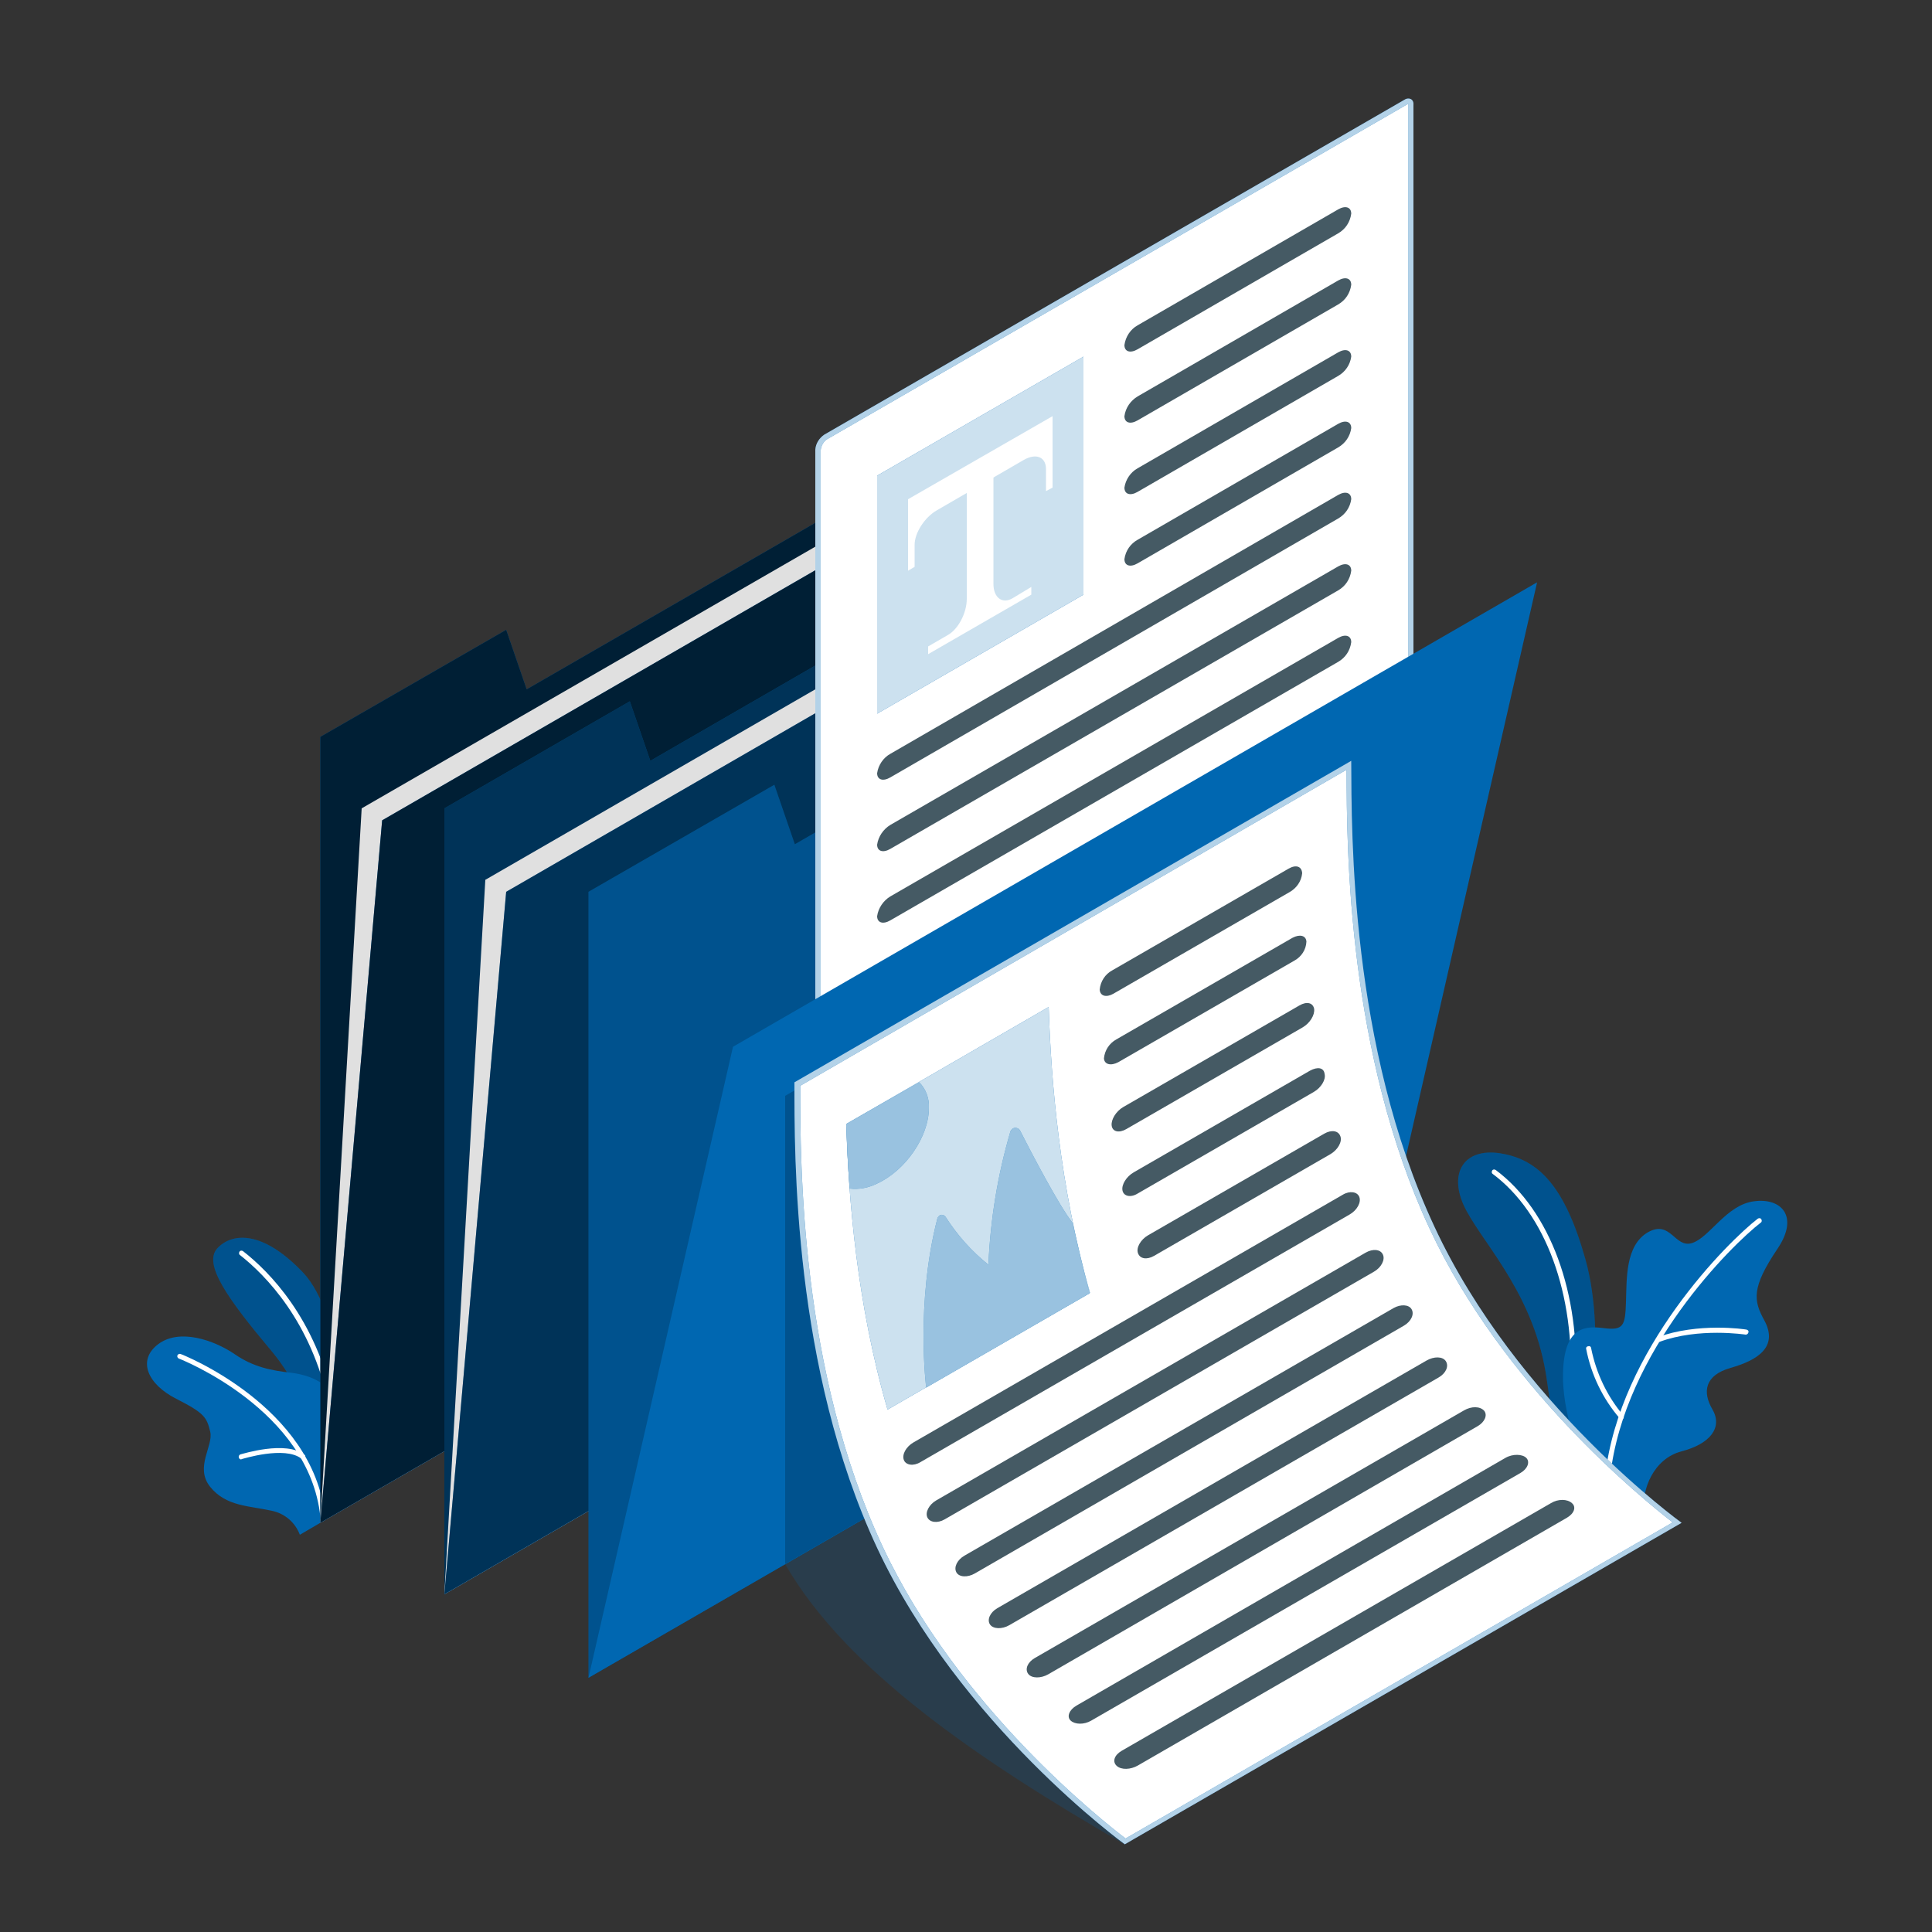<?xml version="1.0" encoding="UTF-8"?>
<svg xmlns="http://www.w3.org/2000/svg" xmlns:xlink="http://www.w3.org/1999/xlink" version="1.1" id="Ebene_1" x="0px" y="0px" width="500px" height="500px" viewBox="0 0 500 500" style="enable-background:new 0 0 500 500;" xml:space="preserve">
<rect x="0" y="0" width="500" height="500" fill="#333333" stroke="none"/>
<style type="text/css">
	.st0{fill:#0067B1;}
	.st1{opacity:0.2;enable-background:new    ;}
	.st2{fill:#FFFFFF;}
	.st3{opacity:0.7;enable-background:new    ;}
	.st4{fill:#E0E0E0;}
	.st5{opacity:0.5;enable-background:new    ;}
	.st6{opacity:0.2;fill:#0067B1;}
	.st7{opacity:0.7;fill:#FFFFFF;enable-background:new    ;}
	.st8{opacity:0.8;fill:#FFFFFF;enable-background:new    ;}
	.st9{fill:#455A64;}
	.st10{opacity:0.6;fill:#FFFFFF;enable-background:new    ;}
</style>
<g id="freepik--Plants--inject-4">
	<path class="st0" d="M83.4,386.3c0,0,0.1-20.8-13-36.5c-11.6-13.8-17.8-22.6-14.2-26.7c3.7-4,11.5-5,22.2,6.2   c10.6,11.2,11.5,42.2,10,49.2L83.4,386.3z"></path>
	<path class="st1" d="M83.4,386.3c0,0,0.1-20.8-13-36.5c-11.6-13.8-17.8-22.6-14.2-26.7c3.7-4,11.5-5,22.2,6.2   c10.6,11.2,11.5,42.2,10,49.2L83.4,386.3z"></path>
	<path class="st2" d="M85.7,363.9c-0.3,0-0.6-0.2-0.6-0.5c-4.6-21.5-16.4-33.4-23-38.6c-0.3-0.2-0.3-0.6-0.1-0.9s0.6-0.3,0.9-0.1   c6.8,5.3,18.8,17.4,23.5,39.3c0.1,0.3-0.1,0.7-0.5,0.8l0,0L85.7,363.9z"></path>
	<path class="st0" d="M82.9,394.1l-5.3,3.1c-1.2-3.2-3.9-5.5-7.2-6.2c-5.8-1.3-11.9-1.1-16-6.2s0.9-10.6,0-14.3   c-0.9-3.7-1.5-4.8-8.8-8.5s-10.2-9.9-4.7-14.1s14.5-1.1,19.9,2.6c4.8,3.3,9.4,4.2,14.8,4.8c5.4,0.7,14.1,3.7,12.8,16.1   C87.4,379.2,85.6,386.8,82.9,394.1z"></path>
	<path class="st2" d="M62.4,377.7c-0.3,0-0.5-0.2-0.6-0.5s0.1-0.7,0.4-0.8c0.5-0.1,11.8-3.7,16.6,0.1c0.3,0.2,0.3,0.7,0,0.9   c-0.2,0.2-0.6,0.3-0.8,0.1c-4.3-3.4-15.3,0.1-15.4,0.1L62.4,377.7z"></path>
	<path class="st2" d="M83.5,393.1c-0.3,0-0.6-0.2-0.6-0.6c-2.9-27.7-36.3-40.8-36.6-40.9s-0.5-0.5-0.4-0.8l0,0   c0.1-0.3,0.5-0.5,0.8-0.4c0.4,0.1,34.4,13.5,37.4,42C84.2,392.7,84,393.1,83.5,393.1L83.5,393.1z"></path>
	<path class="st0" d="M410.3,375.9c0.1-0.5,5.8-29.5,0-50c-5.3-18.9-12.1-25.8-21.9-27.4s-14,5.5-8.8,15s17.7,22.2,20.7,43.5   c1.3,8.8,2.3,16.4,2.3,16.4L410.3,375.9z"></path>
	<path class="st1" d="M410.3,375.9c0.1-0.5,5.8-29.5,0-50c-5.3-18.9-12.1-25.8-21.9-27.4s-14,5.5-8.8,15s17.7,22.2,20.7,43.5   c1.3,8.8,2.3,16.4,2.3,16.4L410.3,375.9z"></path>
	<path class="st2" d="M407,359.2L407,359.2c-0.4,0-0.6-0.3-0.6-0.7l0,0c1.3-23.5-6.4-44.5-20.1-54.7c-0.3-0.2-0.3-0.6-0.1-0.9l0,0   c0.2-0.3,0.6-0.3,0.9-0.1c14.1,10.5,22,32,20.6,55.9C407.7,359,407.4,359.3,407,359.2z"></path>
	<path class="st0" d="M425.5,391c-0.7-5.4,2.4-13.5,9.7-15.4s10.7-6.1,8-10.8c-2.7-4.6-2-8.9,4.7-10.8s12.5-5.3,8.7-12.3   c-2.8-5.1-3.4-8.4,3.4-18.5c5.7-8.4,1-13.3-6.1-12.3c-7.1,0.9-11.5,9.4-16,10.8s-5.5-6.1-11.4-2.8c-5.9,3.4-5.5,12.1-5.7,18.1   c-0.2,6.1-0.6,7.4-5.9,6.7c-5.3-0.7-10.5,0.1-10.4,13c0.1,11,6,24.6,6,24.6L425.5,391z"></path>
	<path class="st2" d="M416.1,382.8L416.1,382.8c-0.4,0-0.7-0.4-0.7-0.7c3.7-33.1,32.1-61,39.5-66.7c0.3-0.2,0.7-0.2,0.9,0.1   c0.2,0.3,0.2,0.7-0.1,0.9c-7.3,5.6-35.4,33.1-39,65.8C416.8,382.5,416.5,382.8,416.1,382.8z"></path>
	<path class="st2" d="M429.1,347.4c-0.3,0-0.5-0.2-0.6-0.4c-0.1-0.3,0.1-0.7,0.4-0.9c10.6-3.9,22.6-2.1,23.1-2   c0.4,0.1,0.6,0.4,0.5,0.7c-0.1,0.4-0.4,0.6-0.7,0.6c-0.1,0-12.2-1.9-22.4,1.9C429.3,347.4,429.2,347.4,429.1,347.4z"></path>
	<path class="st2" d="M419.7,367.3c-0.2,0-0.4-0.1-0.5-0.2c-4.4-5.1-7.4-11.3-8.7-18c-0.1-0.4,0.2-0.7,0.6-0.7l0,0   c0.4-0.1,0.7,0.2,0.7,0.6l0,0c1.3,6.4,4.1,12.3,8.3,17.3c0.2,0.3,0.2,0.7-0.1,0.9C420,367.3,419.8,367.3,419.7,367.3L419.7,367.3z"></path>
</g>
<g id="freepik--folder-2--inject-4">
	<polygon class="st0" points="82.9,190.7 82.9,394.1 291.1,273.9 291.1,89.1 136.3,178.4 131,163  "></polygon>
	<polygon class="st3" points="82.9,190.7 82.9,394.1 291.1,273.9 291.1,89.1 136.3,178.4 131,163  "></polygon>
	<polygon class="st4" points="82.9,394.1 93.6,209.2 301.8,89.1 291.1,273.9  "></polygon>
	<polygon class="st0" points="82.9,394.1 98.9,212.3 307.1,92.1 291.1,273.9  "></polygon>
	<polygon class="st3" points="82.9,394.1 98.9,212.3 307.1,92.1 291.1,273.9  "></polygon>
</g>
<g id="freepik--folder-1--inject-4">
	<polygon class="st0" points="115,209.2 115,412.6 323.1,292.4 323.1,107.5 168.3,196.9 163,181.5  "></polygon>
	<polygon class="st5" points="115,209.2 115,412.6 323.1,292.4 323.1,107.5 168.3,196.9 163,181.5  "></polygon>
	<polygon class="st4" points="115,412.6 125.6,227.7 333.8,107.5 323.1,292.4  "></polygon>
	<polygon class="st0" points="115,412.6 131,230.8 339.1,110.6 323.1,292.4  "></polygon>
	<polygon class="st5" points="115,412.6 131,230.8 339.1,110.6 323.1,292.4  "></polygon>
</g>
<g id="freepik--Documents--inject-4">
	<path class="st6" d="M291,477.3c-37.4-21.6-72-45-87.8-72.5l48.1-27.8L291,477.3z"></path>
	<polygon class="st0" points="152.3,230.8 152.3,434.2 360.5,314 360.5,129.1 205.7,218.5 200.4,203.1  "></polygon>
	<polygon class="st1" points="152.3,230.8 152.3,434.2 360.5,314 360.5,129.1 205.7,218.5 200.4,203.1  "></polygon>
	<path class="st2" d="M212.3,290.9c-0.5,0-0.6-0.6-0.6-1V116.5c0.1-1.4,0.8-2.6,1.9-3.4l150.2-86.7c0.2-0.1,0.4-0.2,0.7-0.2   c0.5,0,0.6,0.6,0.6,1v173.4c-0.1,1.4-0.8,2.6-1.9,3.4L213,290.7C212.8,290.8,212.5,290.9,212.3,290.9z"></path>
	<path class="st0" d="M364.5,26.8c0,0.1,0,0.2,0,0.3v173.4c-0.1,1.1-0.7,2.2-1.6,2.8L212.7,290l-0.3,0.1c0-0.1,0-0.2,0-0.3V116.5   c0.1-1.1,0.7-2.2,1.6-2.8L364.2,27C364.3,26.9,364.4,26.9,364.5,26.8 M364.5,25.5c-0.4,0-0.7,0.1-1,0.3l-150.2,86.7   c-1.3,0.9-2.2,2.3-2.3,3.9v173.4c0,1,0.5,1.6,1.3,1.6c0.4,0,0.7-0.1,1-0.3l150.2-86.7c1.3-0.9,2.2-2.3,2.3-3.9V27.2   C365.9,26.1,365.3,25.5,364.5,25.5L364.5,25.5z"></path>
	<path class="st7" d="M364.5,26.8c0,0.1,0,0.2,0,0.3v173.4c-0.1,1.1-0.7,2.2-1.6,2.8L212.7,290l-0.3,0.1c0-0.1,0-0.2,0-0.3V116.5   c0.1-1.1,0.7-2.2,1.6-2.8L364.2,27C364.3,26.9,364.4,26.9,364.5,26.8 M364.5,25.5c-0.4,0-0.7,0.1-1,0.3l-150.2,86.7   c-1.3,0.9-2.2,2.3-2.3,3.9v173.4c0,1,0.5,1.6,1.3,1.6c0.4,0,0.7-0.1,1-0.3l150.2-86.7c1.3-0.9,2.2-2.3,2.3-3.9V27.2   C365.9,26.1,365.3,25.5,364.5,25.5L364.5,25.5z"></path>
	<polygon class="st0" points="227,123.1 280.4,92.3 280.4,153.9 227,184.7  "></polygon>
	<polygon class="st8" points="227,123.1 280.4,92.3 280.4,153.9 227,184.7  "></polygon>
	<path class="st2" d="M272.4,107.7v18.5l-1.7,0.9v-5.7c0-3.1-2.5-4.2-5.7-2.4l-22.6,13.1c-3.1,1.8-5.7,5.8-5.7,8.9v5.7l-1.7,1v-18.5   L272.4,107.7z"></path>
	<path class="st2" d="M262.1,154.8c-2.7,1.6-5-0.1-5-3.7v-29.7l-6.9,3.7V155c0,3.6-2.2,7.9-5,9.4l-5,2.9v2l26.7-15.4v-2L262.1,154.8   z"></path>
	<path class="st9" d="M291,89.3c0,1.7,1.5,2.2,3.4,1.1l51.9-30c1.9-1.1,3.1-2.9,3.4-5.1c0-1.7-1.5-2.2-3.4-1.1l-51.9,30   C292.6,85.2,291.3,87.1,291,89.3z"></path>
	<path class="st9" d="M291,107.7c0,1.7,1.5,2.2,3.4,1.1l51.9-30c1.9-1.1,3.1-2.9,3.4-5.1c0-1.7-1.5-2.2-3.4-1.1l-51.9,30   C292.6,103.7,291.3,105.5,291,107.7z"></path>
	<path class="st9" d="M291,126.2c0,1.7,1.5,2.2,3.4,1.1l51.9-30c1.9-1.1,3.1-2.9,3.4-5c0-1.7-1.5-2.2-3.4-1.1l-51.9,30   C292.6,122.2,291.3,124.1,291,126.2z"></path>
	<path class="st9" d="M291,144.7c0,1.7,1.5,2.2,3.4,1.1l51.9-30c1.9-1.1,3.1-2.9,3.4-5c0-1.7-1.5-2.2-3.4-1.1l-51.9,30   C292.6,140.7,291.3,142.5,291,144.7z"></path>
	<path class="st9" d="M227,200.1c0,1.7,1.5,2.2,3.4,1.1l115.9-67c1.9-1.1,3.1-2.9,3.4-5c0-1.7-1.5-2.2-3.4-1.1l-115.9,67   C228.6,196.1,227.3,198,227,200.1z"></path>
	<path class="st9" d="M227,218.6c0,1.7,1.5,2.2,3.4,1.1l115.9-66.9c1.9-1.1,3.1-2.9,3.4-5.1c0-1.7-1.5-2.2-3.4-1.1l-115.9,66.9   C228.6,214.6,227.3,216.5,227,218.6z"></path>
	<path class="st9" d="M227,237.1c0,1.7,1.5,2.2,3.4,1.1l115.9-66.9c1.9-1.1,3.1-2.9,3.4-5.1c0-1.7-1.5-2.2-3.4-1.1L230.4,232   C228.6,233.1,227.3,235,227,237.1z"></path>
	<polygon class="st0" points="152.3,434.2 189.7,270.9 397.8,150.7 360.5,314  "></polygon>
	<polygon class="st0" points="203.2,283.6 203.2,404.8 251.3,377 251.3,255.9  "></polygon>
	<polygon class="st1" points="203.2,283.6 203.2,404.8 251.3,377 251.3,255.9  "></polygon>
	<path class="st2" d="M291.1,476.5c-4.1-3-43.5-33.1-63.5-76.2c-21.3-45.8-21.3-99.2-21.3-119.3v-0.6L349.1,198   c0,20.3,0,73.7,21.4,119.7c19.6,42,57.4,71.8,63.4,76.3L291.1,476.5z"></path>
	<path class="st0" d="M348.5,199.2c0,21.1,0.4,73.6,21.5,118.8c18.9,40.6,54.9,69.8,62.9,76l-141.6,81.8   c-5.5-4.2-43.4-33.8-62.9-75.6c-21.3-45.6-21.3-98.9-21.3-119V281L348.5,199.2 M349.7,196.9l-144.1,83.2   c0,18.9-0.4,73.8,21.4,120.5c21.4,45.8,64.1,76.7,64.1,76.7l144.1-83.2c0,0-42.7-30.8-64-76.7C349.4,270.7,349.8,215.8,349.7,196.9   L349.7,196.9z"></path>
	<path class="st7" d="M348.5,199.2c0,21.1,0.4,73.6,21.5,118.8c18.9,40.6,54.9,69.8,62.9,76l-141.6,81.8   c-5.5-4.2-43.4-33.8-62.9-75.6c-21.3-45.6-21.3-98.9-21.3-119V281L348.5,199.2 M349.7,196.9l-144.1,83.2   c0,18.9-0.4,73.8,21.4,120.5c21.4,45.8,64.1,76.7,64.1,76.7l144.1-83.2c0,0-42.7-30.8-64-76.7C349.4,270.7,349.8,215.8,349.7,196.9   L349.7,196.9z"></path>
	<path class="st9" d="M333.5,224.8l-45.6,26.3c-1.9,1-3.1,2.9-3.3,5c0.1,1.7,1.7,2.1,3.5,1.1l45.6-26.3c1.8-1,3.1-2.8,3.3-4.9   C336.9,224.2,335.4,223.7,333.5,224.8z"></path>
	<path class="st9" d="M334.5,242.7L288.9,269c-1.8,1-3,2.8-3.2,4.9c0.1,1.6,1.8,2,3.7,1l45.6-26.3c1.8-1,3-2.8,3.1-4.9   C338,242.1,336.4,241.7,334.5,242.7z"></path>
	<path class="st9" d="M336.3,260.2l-45.6,26.3c-1.9,1.1-3.2,3.3-3,4.8c0.2,1.6,1.9,2,3.8,0.9l45.6-26.3c1.9-1.1,3.2-3.2,3-4.8   C339.8,259.5,338.2,259.1,336.3,260.2z"></path>
	<path class="st9" d="M339,277.1l-45.6,26.3c-1.9,1.1-3.2,3.2-2.9,4.7c0.3,1.5,2.1,1.9,3.9,0.8l45.6-26.3c1.9-1.1,3.2-3.2,2.8-4.7   C342.6,276.3,341,276,339,277.1z"></path>
	<path class="st9" d="M342.7,293.4l-45.6,26.3c-1.9,1.1-3.1,3.2-2.6,4.6c0.5,1.5,2.3,1.8,4.2,0.7l45.6-26.3c1.9-1.1,3.1-3.2,2.6-4.6   C346.4,292.6,344.6,292.3,342.7,293.4z"></path>
	<path class="st9" d="M347.5,309.2l-111.1,64.1c-1.9,1.1-3,3.1-2.5,4.5s2.5,1.7,4.3,0.6l111.1-64.1c1.9-1.1,3-3.1,2.5-4.5   S349.3,308.1,347.5,309.2z"></path>
	<path class="st9" d="M353.4,324.2l-111.1,64.1c-1.9,1.1-2.9,3.1-2.3,4.4c0.6,1.3,2.6,1.6,4.5,0.5l111.1-64.1   c1.9-1.1,2.9-3.1,2.3-4.4C357.3,323.3,355.3,323.1,353.4,324.2z"></path>
	<path class="st9" d="M360.7,338.5l-111.1,64.1c-1.9,1.1-2.8,3-2.1,4.3s2.9,1.4,4.8,0.3l111-64.1c1.9-1.1,2.8-3,2-4.3   C364.6,337.6,362.5,337.5,360.7,338.5z"></path>
	<path class="st9" d="M369.2,352.1l-111.1,64.1c-1.9,1.1-2.7,3-1.9,4.2c0.8,1.2,3.1,1.3,5,0.2l111.1-64.1c1.9-1.1,2.7-2.9,1.9-4.2   S371.1,351,369.2,352.1z"></path>
	<path class="st9" d="M378.9,365l-111.1,64.1c-1.9,1.1-2.6,2.9-1.7,4.1s3.3,1.2,5.2,0.1l111.1-64.2c1.9-1.1,2.6-2.9,1.7-4   C383,363.9,380.8,363.9,378.9,365z"></path>
	<path class="st9" d="M389.6,377.3l-111,64.1c-1.9,1.1-2.6,2.9-1.5,3.9s3.4,1.1,5.3,0l111.1-64.1c1.9-1.1,2.5-2.9,1.5-3.9   S391.5,376.2,389.6,377.3z"></path>
	<path class="st9" d="M401.4,389l-111.1,64.1c-1.9,1.1-2.5,2.8-1.3,3.9s3.6,1,5.5-0.1l111-64.1c1.9-1.1,2.5-2.8,1.3-3.8   C405.6,387.9,403.2,387.9,401.4,389z"></path>
	<path class="st0" d="M271.4,260.6L219,290.9c0.6,19,2.7,46.4,10.7,73.9l52.4-30.2C274.2,307,272,279.6,271.4,260.6z"></path>
	<path class="st8" d="M271.4,260.6L219,290.9c0.6,19,2.7,46.4,10.7,73.9l52.4-30.2C274.2,307,272,279.6,271.4,260.6z"></path>
	<path class="st0" d="M240.4,286.7c0.1-2.5-0.8-4.9-2.5-6.6L219,290.9c0.2,5,0.4,10.6,0.9,16.7c2.4,0.3,4.9-0.2,7.1-1.3   C234.4,302.9,240.4,294.1,240.4,286.7z"></path>
	<path class="st10" d="M240.4,286.7c0.1-2.5-0.8-4.9-2.5-6.6L219,290.9c0.2,5,0.4,10.6,0.9,16.7c2.4,0.3,4.9-0.2,7.1-1.3   C234.4,302.9,240.4,294.1,240.4,286.7z"></path>
	<path class="st0" d="M277.6,316.5L277.6,316.5c-3.5-4.4-10.6-18-13.6-23.9c-0.3-0.6-1.1-0.9-1.8-0.6c-0.3,0.2-0.6,0.5-0.7,0.8   c-3.3,11.2-5.2,22.8-5.7,34.5c-4.4-3.5-8.1-7.7-11.1-12.4c-0.4-0.5-1.1-0.7-1.6-0.3c-0.2,0.2-0.4,0.4-0.5,0.7   c-5.7,22.1-2.9,43.8-2.9,43.8l0,0l42.3-24.4C280.3,328.5,278.9,322.4,277.6,316.5z"></path>
	<path class="st10" d="M277.6,316.5L277.6,316.5c-3.5-4.4-10.6-18-13.6-23.9c-0.3-0.6-1.1-0.9-1.8-0.6c-0.3,0.2-0.6,0.5-0.7,0.8   c-3.3,11.2-5.2,22.8-5.7,34.5c-4.4-3.5-8.1-7.7-11.1-12.4c-0.4-0.5-1.1-0.7-1.6-0.3c-0.2,0.2-0.4,0.4-0.5,0.7   c-5.7,22.1-2.9,43.8-2.9,43.8l0,0l42.3-24.4C280.3,328.5,278.9,322.4,277.6,316.5z"></path>
</g>
</svg>
